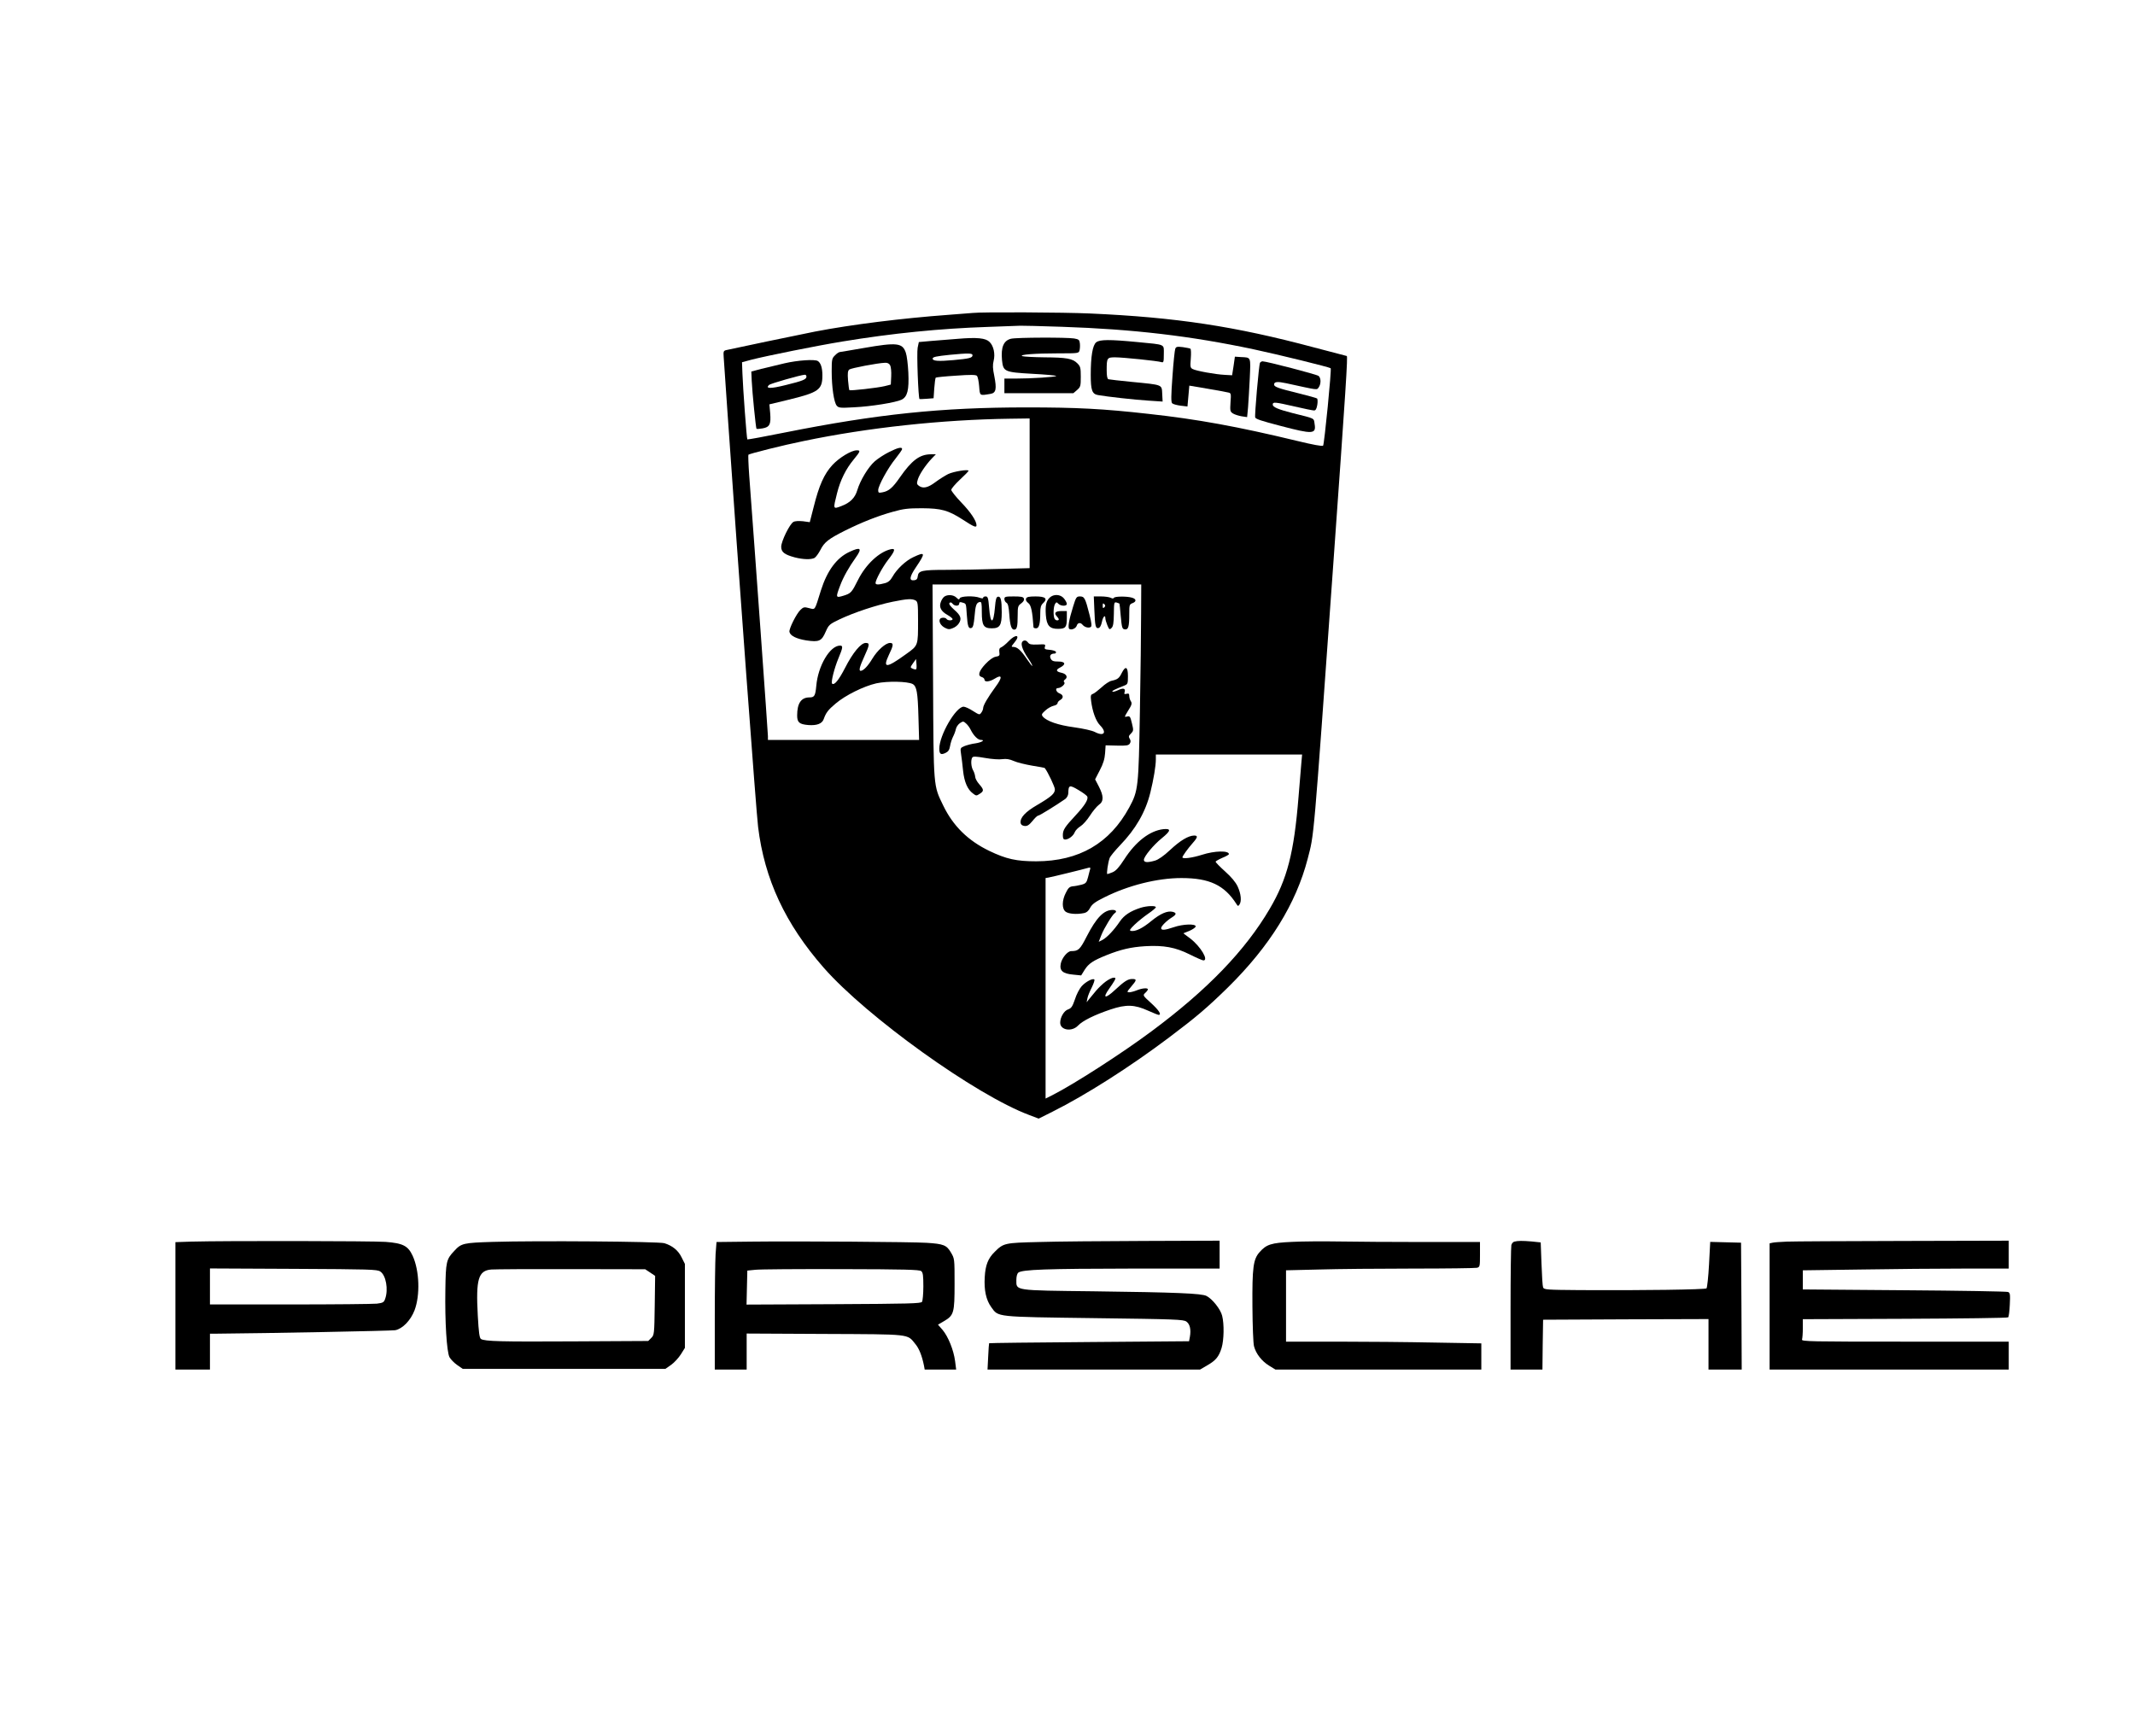 <?xml version="1.0" encoding="UTF-8" standalone="yes"?>
<svg version="1.0" xmlns="http://www.w3.org/2000/svg" width="1205pt" height="980pt" viewBox="0 0 1607 1307" preserveAspectRatio="xMidYMid meet">
  <g transform="translate(0,1307) scale(0.1,-0.1)" fill="#000000" stroke="none">
    <path d="M7320 10714 c-14 -1 -95 -8 -180 -14 -353 -26 -729 -73 -1005 -126
-122 -24 -625 -129 -671 -140 -18 -5 -20 -11 -17 -52 2 -26 15 -209 28 -407
84 -1217 217 -3020 231 -3130 48 -394 205 -730 493 -1059 324 -370 1146 -960
1548 -1110 l71 -27 104 52 c250 125 582 336 878 559 206 155 290 227 444 378
314 310 511 628 599 967 49 192 40 78 192 2209 96 1344 111 1576 102 1576 -2
0 -113 29 -248 65 -595 159 -1035 226 -1684 255 -195 9 -819 12 -885 4z m671
-104 c539 -18 972 -69 1447 -170 188 -40 569 -134 578 -142 8 -8 -48 -572 -57
-583 -6 -6 -77 7 -192 35 -452 109 -754 164 -1119 204 -346 39 -544 49 -923
49 -639 0 -1121 -50 -1818 -189 -153 -31 -280 -54 -282 -52 -5 5 -33 387 -37
497 l-3 84 70 19 c118 30 490 105 685 137 376 62 735 98 1095 110 121 4 231 8
245 9 14 1 154 -3 311 -8z m-241 -1253 l0 -564 -232 -6 c-128 -4 -306 -7 -395
-7 -183 0 -210 -6 -215 -47 -2 -20 -9 -29 -26 -31 -41 -6 -37 25 11 96 75 111
73 121 -18 78 -57 -26 -125 -90 -157 -147 -16 -28 -31 -42 -57 -49 -47 -13
-71 -13 -71 1 0 23 53 121 95 175 53 68 58 89 18 79 -87 -21 -186 -114 -244
-229 -49 -98 -54 -103 -112 -121 -57 -17 -58 -14 -23 78 23 62 65 137 118 211
49 69 36 81 -47 42 -97 -44 -169 -142 -216 -290 -49 -157 -41 -146 -89 -134
-36 10 -43 8 -64 -12 -30 -27 -89 -144 -84 -167 6 -29 52 -52 127 -64 96 -14
115 -6 146 66 23 52 28 56 107 94 109 51 271 105 396 131 113 23 145 24 173
10 17 -10 19 -23 19 -149 0 -194 2 -189 -90 -255 -149 -108 -178 -109 -130 -7
36 74 37 91 9 91 -33 0 -95 -55 -134 -120 -33 -55 -67 -90 -87 -90 -16 0 -7
33 27 107 41 90 43 103 11 103 -36 0 -97 -73 -156 -189 -47 -91 -81 -133 -97
-117 -10 10 17 117 48 191 34 81 35 95 12 95 -76 0 -166 -152 -179 -303 -7
-75 -14 -87 -51 -87 -63 0 -93 -44 -93 -136 0 -52 16 -66 83 -72 66 -5 105 10
117 45 17 48 33 69 90 117 73 62 210 130 306 152 83 18 234 15 273 -5 31 -17
39 -63 44 -248 l5 -173 -569 0 -569 0 0 29 c0 24 -98 1394 -141 1964 -6 82 -8
151 -6 154 9 8 262 72 416 103 484 101 1041 161 1554 168 l147 2 0 -563z m839
-909 c0 -123 -4 -452 -9 -733 -10 -573 -12 -597 -80 -723 -147 -271 -378 -405
-700 -406 -150 0 -226 17 -355 79 -159 77 -271 187 -345 340 -75 155 -73 125
-77 938 l-4 727 785 0 786 0 -1 -222z m-1693 -416 c-3 -3 -15 -1 -26 4 -20 9
-20 9 2 41 l23 32 3 -36 c2 -19 1 -38 -2 -41z m2899 -709 c-3 -38 -12 -151
-21 -253 -34 -421 -85 -618 -217 -842 -185 -315 -471 -611 -890 -922 -224
-167 -584 -398 -745 -480 l-52 -26 0 830 0 830 23 4 c29 5 265 63 295 72 16 5
21 3 18 -7 -2 -8 -10 -35 -16 -61 -11 -43 -17 -49 -49 -58 -20 -5 -49 -11 -66
-12 -24 -3 -34 -11 -52 -48 -31 -59 -31 -123 -1 -144 23 -16 82 -21 136 -10
21 4 36 17 48 41 15 27 38 44 107 78 179 90 399 145 579 145 212 0 324 -53
415 -196 10 -16 13 -17 22 -4 18 25 12 82 -13 136 -16 34 -47 71 -95 114 -39
35 -71 68 -71 73 0 4 23 17 50 29 28 11 50 24 50 28 0 28 -107 26 -203 -5 -72
-23 -147 -33 -147 -19 0 9 40 65 77 107 39 44 41 57 11 57 -43 -1 -104 -37
-180 -108 -49 -46 -90 -74 -115 -81 -56 -16 -83 -14 -83 6 0 25 72 112 135
163 69 56 72 74 11 68 -102 -12 -207 -93 -293 -226 -40 -62 -63 -87 -88 -98
-19 -8 -37 -14 -40 -14 -8 0 5 87 17 120 5 14 40 56 77 95 120 124 194 253
230 400 24 98 41 198 41 248 l0 37 551 0 550 0 -6 -67z"/>
    <path d="M7205 10519 c-60 -5 -150 -12 -200 -16 l-89 -8 -9 -43 c-8 -39 5
-379 14 -386 2 -1 27 0 55 2 l51 4 5 74 c3 41 8 77 11 81 4 3 72 10 153 15
108 8 149 7 157 -1 7 -7 14 -42 17 -79 6 -74 2 -71 86 -57 41 7 47 37 28 134
-12 56 -13 84 -5 115 13 52 0 112 -31 142 -29 29 -93 36 -243 23z m115 -123
c0 -20 -23 -26 -145 -37 -111 -10 -155 -7 -155 11 0 13 26 18 130 29 136 13
170 13 170 -3z"/>
    <path d="M7610 10520 c-56 -14 -77 -63 -68 -161 9 -87 18 -91 228 -103 99 -5
180 -13 180 -16 0 -8 -186 -20 -307 -20 l-83 0 0 -55 0 -55 259 0 260 0 28 24
c26 23 28 29 28 100 0 68 -3 78 -26 101 -36 36 -81 44 -249 45 -80 1 -154 5
-165 9 -29 11 93 21 272 21 152 0 153 0 159 24 3 13 4 36 2 52 -3 25 -8 30
-43 36 -55 9 -432 8 -475 -2z"/>
    <path d="M8251 10493 c-27 -22 -41 -105 -41 -245 0 -115 10 -144 54 -152 67
-12 280 -36 381 -42 l106 -7 -3 58 c-4 71 8 67 -228 90 -91 9 -171 18 -177 20
-9 3 -13 26 -13 69 0 92 3 96 64 96 59 0 320 -27 348 -36 16 -5 18 1 18 60 0
78 18 70 -199 91 -208 20 -283 20 -310 -2z"/>
    <path d="M6500 10450 c-91 -16 -171 -29 -178 -30 -7 0 -24 -11 -37 -25 -23
-22 -25 -31 -25 -120 0 -120 17 -234 38 -259 15 -17 28 -18 132 -12 128 6 311
36 356 57 44 22 57 72 51 204 -3 61 -11 128 -19 150 -25 74 -66 79 -318 35z
m200 -130 c6 -11 10 -48 8 -83 l-3 -62 -47 -12 c-54 -13 -258 -36 -265 -30 -2
3 -7 36 -10 74 -4 53 -2 71 9 81 14 11 213 49 270 51 18 1 31 -6 38 -19z"/>
    <path d="M8846 10444 c-4 -11 -14 -104 -21 -209 -11 -146 -11 -193 -2 -201 7
-7 35 -14 63 -18 l52 -6 7 78 7 79 136 -23 c76 -13 147 -26 158 -29 20 -4 21
-10 16 -74 -4 -64 -3 -70 19 -84 13 -8 42 -17 65 -21 l41 -6 7 73 c3 39 9 138
13 219 7 165 11 156 -67 160 l-45 3 -10 -70 -11 -70 -54 3 c-69 3 -218 30
-243 44 -18 9 -19 18 -14 79 3 38 2 71 -3 74 -5 3 -31 8 -58 12 -42 5 -50 3
-56 -13z"/>
    <path d="M5905 10335 c-55 -13 -134 -32 -175 -42 l-75 -20 3 -69 c4 -88 31
-356 36 -362 3 -2 23 -1 45 3 54 9 65 31 58 115 l-6 66 137 33 c235 57 262 76
262 186 0 55 -12 93 -34 107 -22 15 -153 6 -251 -17z m165 -100 c0 -21 -26
-32 -157 -64 -113 -28 -154 -28 -125 1 10 10 236 75 270 77 6 1 12 -6 12 -14z"/>
    <path d="M9484 10339 c-8 -13 -42 -401 -36 -412 6 -12 44 -25 190 -63 243 -64
270 -63 257 14 -7 46 8 39 -165 82 -109 28 -150 45 -150 64 0 22 15 20 164
-14 72 -17 138 -30 147 -30 12 0 19 12 24 41 4 22 3 44 -1 49 -5 4 -67 21
-139 39 -152 37 -185 49 -185 66 0 22 25 24 91 10 248 -54 229 -52 245 -31 18
26 18 70 -1 86 -13 11 -392 110 -422 110 -6 0 -15 -5 -19 -11z"/>
    <path d="M6692 9667 c-35 -17 -84 -49 -108 -70 -49 -43 -109 -143 -131 -216
-17 -59 -54 -96 -121 -121 -63 -24 -62 -24 -32 96 25 100 67 184 125 254 51
62 54 70 24 70 -41 0 -131 -54 -184 -111 -62 -68 -100 -152 -141 -317 l-29
-113 -51 7 c-31 3 -60 2 -72 -5 -28 -15 -92 -146 -92 -187 0 -40 24 -59 102
-80 63 -16 122 -18 149 -4 10 6 30 33 44 60 30 59 61 83 184 145 127 63 245
110 360 142 82 23 115 27 221 27 145 -1 197 -15 307 -86 84 -55 103 -62 103
-42 0 32 -44 99 -116 173 -41 43 -74 85 -74 93 0 9 29 43 65 77 36 33 65 63
65 67 0 13 -112 -5 -154 -25 -23 -12 -67 -39 -96 -61 -56 -42 -93 -50 -124
-27 -16 12 -17 18 -7 50 13 39 57 105 104 155 l31 32 -40 0 c-82 -1 -142 -46
-231 -174 -54 -78 -83 -103 -130 -112 -29 -6 -33 -4 -33 16 0 33 73 167 130
237 27 34 50 67 50 72 0 19 -33 11 -98 -22z"/>
    <path d="M7107 8578 c-9 -7 -21 -25 -26 -41 -14 -38 2 -69 50 -96 21 -12 39
-26 39 -32 0 -12 -37 -12 -45 1 -8 13 -42 13 -50 0 -11 -19 6 -50 37 -66 25
-13 35 -13 59 -3 17 6 36 21 44 33 26 36 18 62 -32 105 -31 28 -43 45 -36 52
7 7 14 5 23 -6 16 -20 50 -19 50 1 0 11 6 14 23 8 30 -9 28 -3 34 -92 6 -88
13 -108 36 -99 11 4 17 28 22 84 7 86 14 106 39 111 14 3 16 -8 16 -75 0 -101
13 -123 75 -123 61 0 75 22 75 120 0 93 -7 122 -29 118 -12 -3 -17 -20 -22
-79 -11 -131 -34 -133 -44 -4 -6 74 -10 85 -26 85 -11 0 -19 -4 -19 -10 0 -6
-9 -6 -26 0 -40 16 -144 13 -150 -4 -5 -12 -9 -11 -25 5 -22 22 -67 25 -92 7z"/>
    <path d="M7900 8570 c-26 -26 -33 -59 -28 -131 6 -79 29 -104 94 -103 55 1 64
12 64 82 l0 52 -39 0 c-46 0 -60 -14 -37 -39 20 -22 20 -31 2 -31 -8 0 -17 7
-20 16 -9 25 -7 83 4 105 10 17 13 18 26 4 19 -19 64 -20 64 -1 0 7 -9 25 -21
40 -26 33 -79 36 -109 6z"/>
    <path d="M7560 8560 c0 -10 7 -23 16 -28 11 -6 17 -31 21 -88 6 -85 16 -114
37 -114 20 0 26 23 26 105 0 68 2 75 27 93 17 13 24 25 20 36 -5 13 -21 16
-77 16 -63 0 -70 -2 -70 -20z"/>
    <path d="M7723 8564 c-4 -11 2 -23 17 -34 21 -16 31 -62 39 -182 1 -5 9 -8 20
-8 22 0 31 35 31 116 0 41 5 58 21 73 37 34 19 51 -56 51 -51 0 -67 -4 -72
-16z"/>
    <path d="M8077 8503 c-32 -102 -41 -159 -28 -168 17 -10 49 4 56 26 7 22 28
25 44 5 15 -18 45 -26 61 -16 9 6 7 27 -9 91 -32 127 -39 139 -72 139 -26 0
-30 -5 -52 -77z"/>
    <path d="M8237 8483 c5 -127 9 -145 31 -141 11 2 20 18 26 46 8 40 26 58 26
27 0 -9 7 -32 15 -52 14 -34 17 -35 32 -20 12 12 16 37 17 106 1 86 2 90 21
85 11 -4 21 -7 21 -8 1 0 6 -44 10 -96 8 -86 11 -95 30 -98 27 -4 34 19 34
116 0 69 1 73 26 82 30 12 27 32 -7 41 -38 11 -127 10 -134 -1 -4 -7 -12 -7
-25 0 -10 5 -43 10 -73 10 l-54 0 4 -97z m75 15 c-9 -9 -12 -7 -12 12 0 19 3
21 12 12 9 -9 9 -15 0 -24z"/>
    <path d="M7591 8242 c-20 -21 -45 -41 -55 -45 -13 -5 -17 -15 -14 -36 4 -26 1
-30 -28 -35 -20 -4 -48 -24 -78 -56 -49 -53 -59 -88 -26 -97 11 -3 20 -12 20
-19 0 -21 38 -17 77 7 57 36 60 10 6 -62 -57 -78 -93 -139 -93 -160 0 -8 -6
-24 -14 -34 -13 -18 -15 -17 -63 13 -27 18 -59 32 -70 32 -58 0 -183 -215
-183 -316 0 -41 12 -49 47 -32 21 10 29 23 34 51 3 20 13 52 22 70 9 17 19 44
22 59 3 15 17 35 30 44 24 16 27 15 46 -2 12 -10 28 -32 36 -49 22 -44 54 -75
75 -75 37 0 7 -19 -40 -26 -26 -3 -62 -13 -81 -20 -33 -14 -34 -15 -27 -62 4
-26 11 -82 15 -124 9 -85 34 -142 74 -171 24 -19 27 -19 51 -3 33 21 33 31 -4
73 -16 18 -30 44 -30 56 -1 12 -7 33 -15 47 -16 27 -19 78 -7 97 6 10 27 9 97
-3 50 -9 108 -13 130 -9 30 4 54 0 86 -14 24 -11 86 -26 138 -35 51 -8 94 -16
95 -18 25 -33 76 -142 76 -160 0 -32 -26 -55 -133 -118 -90 -52 -130 -96 -125
-135 2 -13 12 -21 30 -23 20 -2 33 6 59 37 18 23 37 41 44 41 9 0 129 74 203
125 13 10 22 27 23 43 1 63 9 65 76 25 34 -20 64 -42 67 -50 9 -22 -20 -68
-88 -141 -82 -88 -96 -110 -96 -149 0 -25 4 -33 18 -33 25 0 62 28 72 56 6 14
25 33 43 44 18 11 50 47 71 80 21 33 52 70 67 81 38 26 37 66 0 138 l-28 54
35 68 c26 49 37 86 40 129 l4 59 85 -2 c72 -2 87 1 97 15 8 13 8 23 -1 37 -9
15 -8 22 10 39 19 20 20 24 7 77 -12 51 -16 56 -36 51 -23 -6 -22 -5 8 45 27
42 30 54 20 70 -7 10 -12 28 -12 40 0 17 -5 20 -20 16 -17 -4 -20 -2 -15 13 9
28 -11 33 -50 14 -20 -9 -38 -14 -42 -11 -5 6 19 18 90 46 25 10 27 14 27 71
0 71 -18 81 -47 23 -19 -39 -31 -48 -76 -58 -16 -3 -50 -25 -75 -49 -26 -23
-55 -46 -66 -50 -16 -5 -18 -13 -13 -54 10 -79 36 -151 67 -182 54 -55 30 -86
-38 -51 -23 12 -87 26 -158 36 -119 16 -206 46 -235 81 -11 14 -9 20 19 45 18
17 46 32 63 36 16 3 29 12 29 19 0 7 9 18 20 24 27 15 25 39 -5 50 -26 10 -35
40 -12 40 24 0 59 32 48 43 -7 7 -5 14 6 22 23 17 10 42 -26 50 -43 9 -47 22
-11 40 46 24 39 45 -15 45 -35 0 -47 4 -56 21 -12 23 0 39 29 39 8 0 12 6 10
13 -3 6 -24 13 -47 15 -37 3 -41 6 -36 23 6 19 3 20 -54 17 -50 -2 -63 1 -74
16 -9 12 -20 17 -31 13 -30 -12 -18 -60 39 -143 14 -20 25 -41 25 -47 0 -5
-18 18 -41 52 -44 65 -72 91 -102 91 -17 0 -16 3 7 31 51 60 13 70 -43 11z"/>
    <path d="M8585 6236 c-77 -25 -123 -55 -156 -103 -42 -63 -97 -121 -131 -139
l-28 -14 20 51 c20 51 83 154 101 165 18 11 9 24 -16 24 -66 0 -122 -57 -195
-199 -51 -100 -63 -111 -117 -111 -28 0 -71 -52 -79 -96 -10 -52 16 -74 94
-81 l60 -6 26 42 c31 48 62 69 166 111 108 43 182 60 290 67 139 8 227 -8 335
-62 50 -25 96 -45 103 -45 42 0 -22 106 -99 165 l-52 39 47 19 c25 11 46 26
46 33 0 21 -96 18 -165 -6 -68 -23 -95 -25 -95 -7 0 15 41 56 83 82 33 21 34
33 3 41 -39 9 -91 -13 -162 -71 -65 -54 -118 -79 -151 -73 -14 3 -9 12 27 47
25 24 71 61 103 83 31 21 57 43 57 48 0 14 -67 11 -115 -4z"/>
    <path d="M8323 5681 c-22 -16 -54 -47 -72 -68 -17 -21 -40 -49 -52 -63 l-20
-25 6 30 c3 17 18 53 33 82 14 29 23 55 19 59 -11 12 -66 -17 -96 -51 -16 -18
-39 -62 -50 -98 -19 -55 -27 -67 -52 -76 -30 -10 -59 -59 -59 -100 0 -56 87
-71 134 -22 35 37 124 81 246 122 117 39 180 37 283 -10 38 -17 73 -31 78 -31
24 0 3 34 -56 88 -64 58 -64 59 -45 77 11 10 20 22 20 27 0 13 -44 9 -83 -7
-20 -8 -46 -15 -57 -15 -20 0 -18 4 14 42 43 50 44 58 8 58 -33 0 -59 -17
-129 -82 -74 -69 -97 -65 -45 8 16 22 34 50 41 62 10 19 9 22 -7 22 -11 0 -37
-13 -59 -29z"/>
    <path d="M1438 3723 l-118 -4 0 -479 0 -480 130 0 130 0 0 135 0 135 53 0
c372 3 1311 21 1341 26 55 10 117 74 146 150 43 114 37 298 -14 410 -35 75
-72 95 -204 105 -99 7 -1198 9 -1464 2z m1424 -225 c43 -28 62 -135 37 -205
-9 -27 -16 -31 -62 -37 -29 -3 -323 -6 -654 -6 l-603 0 0 136 0 135 628 -3
c577 -3 630 -4 654 -20z"/>
    <path d="M3710 3721 c-222 -7 -238 -10 -291 -68 -60 -63 -64 -82 -67 -293 -4
-238 10 -466 31 -507 9 -16 35 -43 58 -59 l42 -29 763 0 762 0 43 30 c24 17
57 53 74 80 l30 48 0 316 0 316 -25 50 c-26 53 -69 87 -129 106 -42 13 -963
20 -1291 10z m1184 -231 l37 -25 -3 -222 c-3 -216 -4 -223 -26 -245 l-23 -23
-562 -3 c-549 -3 -668 0 -697 18 -11 7 -17 48 -24 177 -15 274 4 338 102 346
26 2 297 4 603 3 l555 -1 38 -25z"/>
    <path d="M5659 3723 l-266 -3 -7 -92 c-3 -50 -6 -266 -6 -480 l0 -388 120 0
120 0 0 135 0 136 588 -3 c656 -3 619 1 681 -75 29 -34 51 -90 66 -165 l5 -28
119 0 118 0 -8 63 c-11 84 -52 185 -94 235 l-35 40 45 26 c75 44 80 62 80 281
0 190 0 190 -28 237 -32 55 -56 64 -182 72 -104 7 -975 13 -1316 9z m1275
-222 c13 -11 16 -33 16 -115 0 -55 -5 -108 -10 -116 -8 -13 -95 -15 -665 -18
l-656 -3 3 128 3 128 60 6 c33 4 324 6 646 5 478 -1 589 -4 603 -15z"/>
    <path d="M7820 3720 c-258 -6 -267 -8 -333 -74 -50 -49 -70 -100 -75 -190 -6
-98 10 -172 49 -226 55 -76 24 -73 774 -83 618 -8 672 -10 695 -26 27 -19 36
-61 26 -116 l-6 -32 -751 -6 c-413 -3 -752 -7 -754 -9 -1 -2 -5 -47 -7 -100
l-5 -98 800 0 800 0 53 31 c65 37 89 66 109 132 18 60 20 180 4 242 -12 49
-74 127 -118 149 -36 19 -225 27 -852 35 -601 7 -579 4 -579 85 0 26 6 48 14
55 29 24 211 30 859 31 l657 0 0 105 0 105 -562 -2 c-310 -1 -669 -4 -798 -8z"/>
    <path d="M9725 3721 c-156 -7 -193 -19 -244 -77 -48 -54 -56 -115 -54 -410 1
-145 6 -278 12 -299 15 -57 58 -111 112 -145 l49 -30 775 0 775 0 0 98 0 99
-352 6 c-194 4 -525 7 -735 7 l-383 0 0 268 0 269 248 6 c136 4 454 7 707 7
253 0 470 3 483 6 21 6 22 11 22 100 l0 94 -422 0 c-233 0 -520 2 -638 4 -118
2 -278 1 -355 -3z"/>
    <path d="M11399 3723 c-10 -2 -20 -14 -23 -26 -3 -12 -6 -228 -6 -479 l0 -458
120 0 120 0 2 188 3 187 623 3 622 2 0 -190 0 -190 125 0 125 0 -2 478 -3 477
-116 3 -116 3 -9 -170 c-5 -94 -14 -175 -19 -180 -10 -9 -485 -16 -951 -13
-249 2 -272 3 -279 20 -4 9 -9 90 -12 178 l-6 161 -66 7 c-71 6 -106 6 -132
-1z"/>
    <path d="M13450 3723 c-47 -2 -95 -5 -107 -8 l-23 -5 0 -475 0 -475 900 0 900
0 0 105 0 105 -781 0 c-708 0 -781 1 -775 16 3 9 6 47 6 84 l0 69 769 3 c423
2 773 6 777 11 4 4 10 47 12 96 4 79 2 89 -14 95 -11 4 -362 10 -781 13 l-763
6 0 72 0 72 437 6 c240 4 589 7 775 7 l338 0 0 105 0 105 -792 -2 c-436 -1
-831 -3 -878 -5z"/>
  </g>
</svg>
